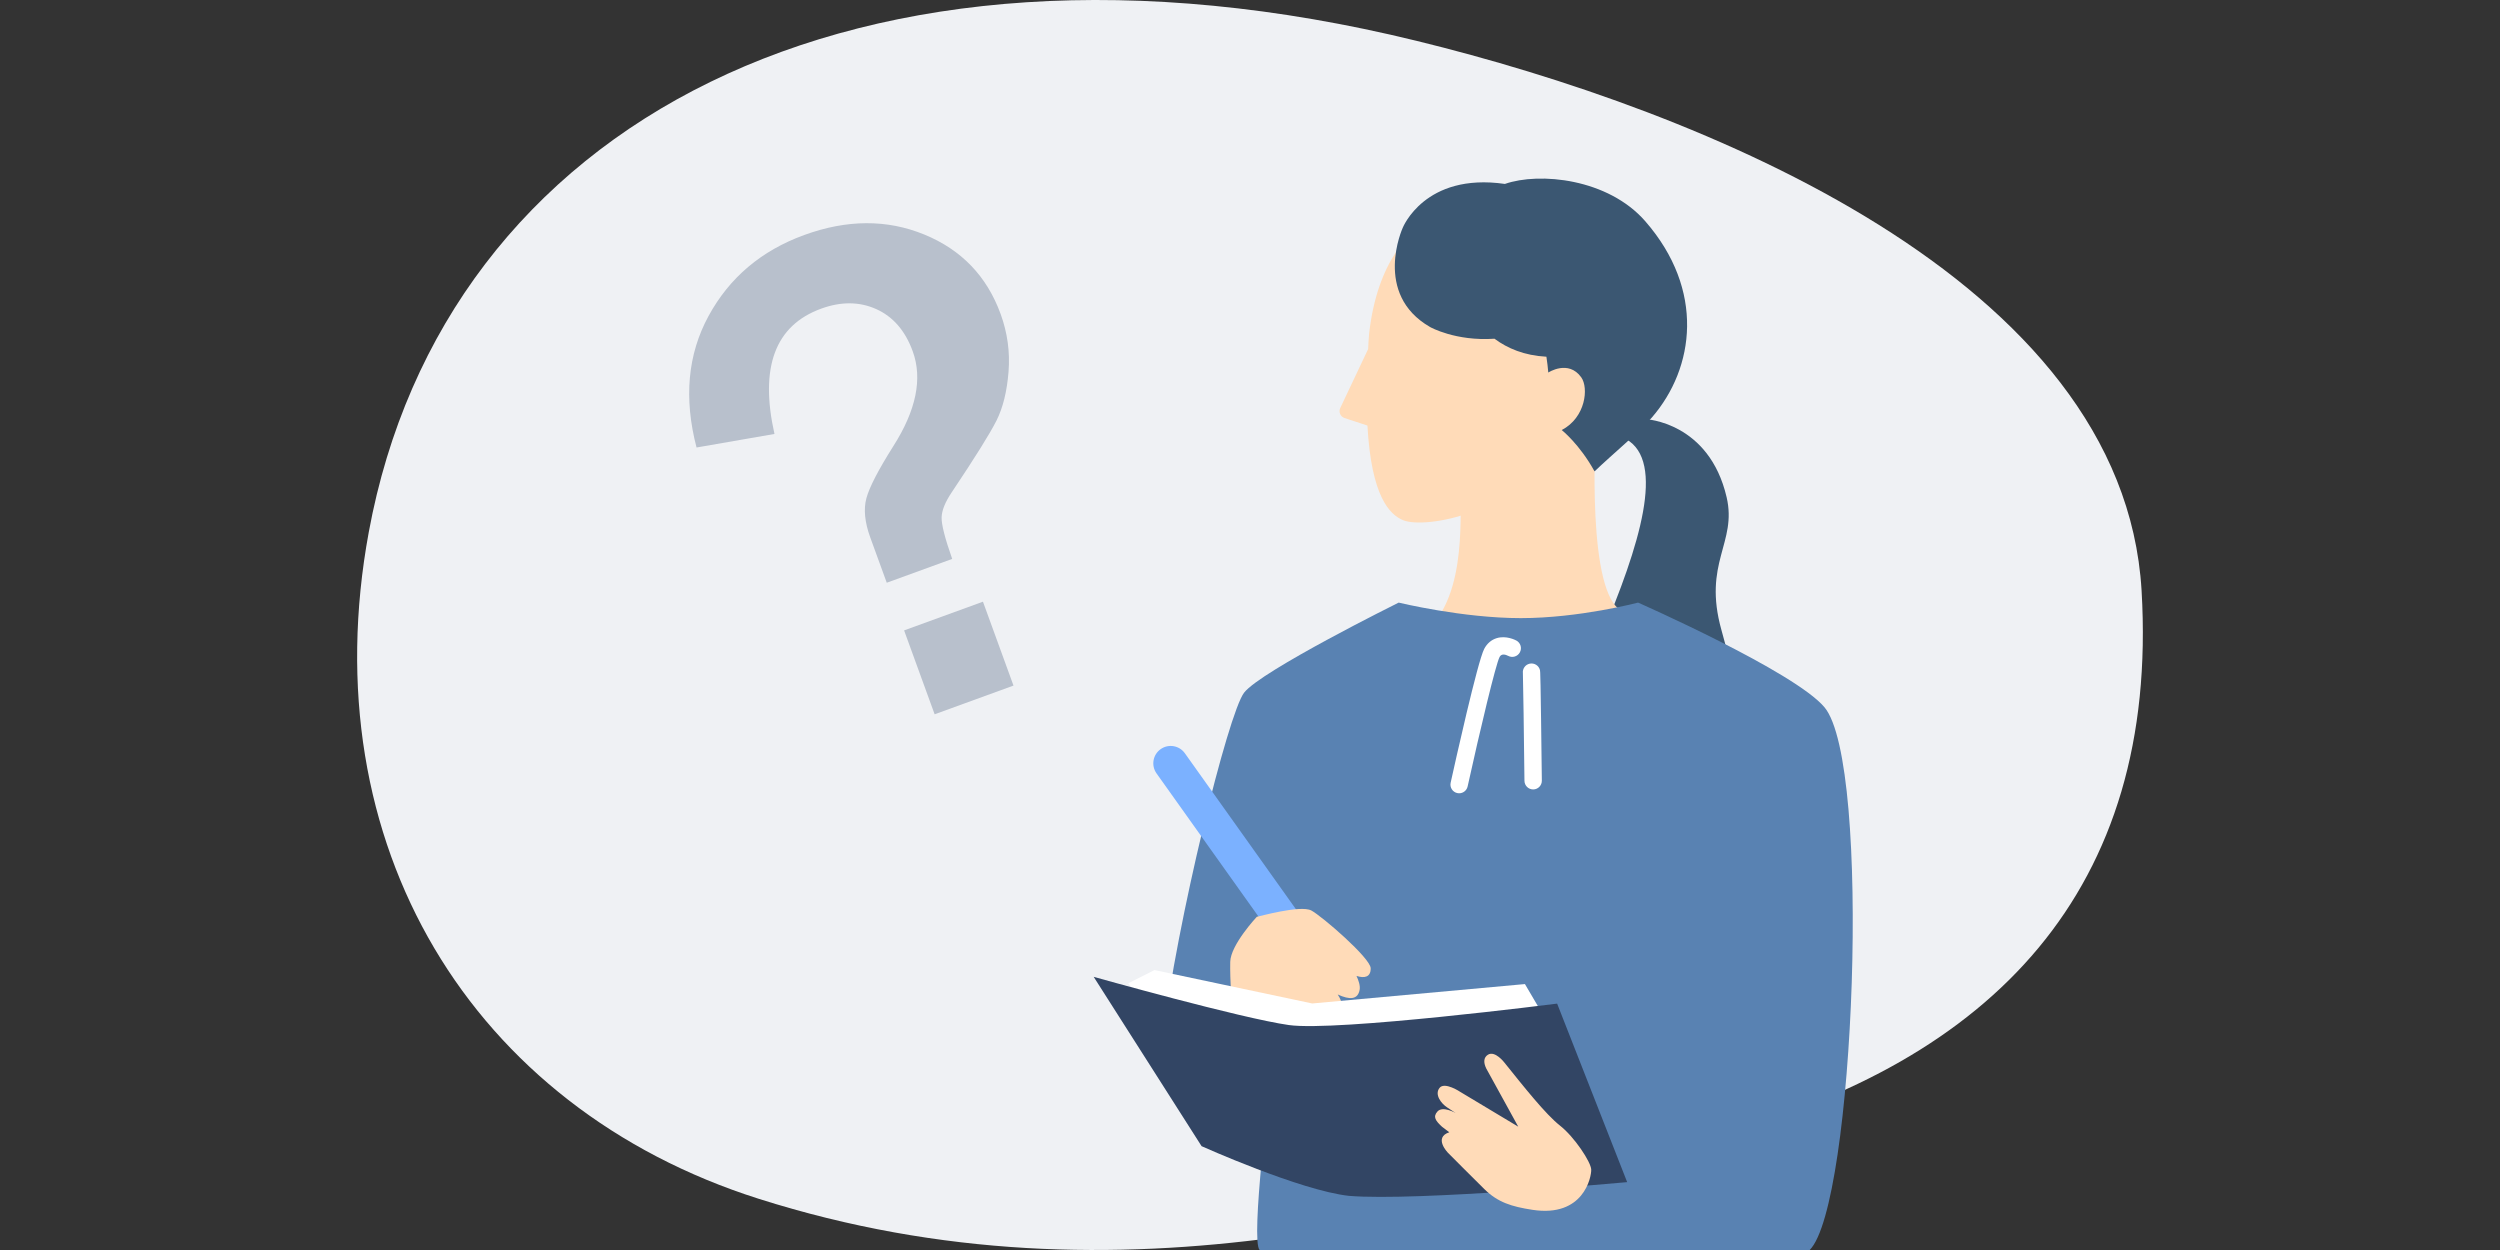 <?xml version="1.0" encoding="UTF-8"?><svg id="pc" xmlns="http://www.w3.org/2000/svg" width="280" height="140" viewBox="0 0 280 140"><rect x="0" y="0" width="280" height="140" fill="#333333" stroke="none"/><path d="M158.652,4.574c31.792,7.781,79.143,26.609,81.205,61.56,1.981,33.578-16.748,52.736-47.943,61.13-29.059,7.82-65.855,20.054-106.953,6.995-32.158-10.218-50.104-39.669-43.66-74.655C49.719,13.902,95.768-10.816,158.652,4.574Z" style="fill:#eff1f4;"/><path d="M182.127,49.184c4.412,2.503,1.575,11.827-2.862,22.245-4.303,10.102,3.987,17.105,12.555,11.65,3.149-2.005,3.089-4.975.981-12.518-2.108-7.543,1.769-9.743.586-14.855-1.955-8.45-9.084-8.762-9.084-8.762h-2.635l.46,2.24Z" style="fill:#3b5772;"/><path d="M181.001,67.925l5.639,5.048-22.3,15.883-8.93-16.413c8.521-.875,8.124-12.041,8.199-15.696v-9.802h15.169s-1.157,17.33,2.223,20.98Z" style="fill:#ffdbb8;"/><path d="M172.877,50.025c-2.741,7.413-13.25,9.26-15.73,8.237-1.524-.629-3.557-2.678-3.994-10.598l-2.564-.845c-.465-.153-.69-.679-.481-1.121l3.125-6.607c.034-.584.045-1.183.116-1.802,1.833-15.838,14.194-15.099,14.194-15.099,0,0,10.968-.605,14.023,10.748,3.297,12.25-8.69,17.085-8.69,17.085Z" style="fill:#ffdbb8;"/><path d="M184.281,24.79c-4.176-4.799-11.871-5.541-15.733-4.19-9.003-1.3-11.45,4.93-11.45,4.93,0,0-3.362,7.395,3.069,11.095,0,0,2.828,1.61,7.216,1.312,1.452,1.08,3.351,1.885,5.815,2.015.096.628.165,1.229.209,1.772,0,0,2.249-1.477,3.693.537.845,1.178.502,4.5-2.186,5.903,0,0,2.002,1.587,3.674,4.631,2.015-1.929,5.022-4.415,6.43-6.045,4.793-5.548,5.95-14.276-.738-21.96Z" style="fill:#3b5772;"/><path d="M202.684,140c5.029-5.005,6.979-54.465,1.652-60.793-3.368-4-20.872-11.716-20.872-11.716,0,0-6.6,1.739-13.13,1.739s-13.681-1.739-13.681-1.739c0,0-15.4,7.631-17.311,10.084-1.787,2.295-7.582,25.803-9.121,38.787l12.063,4.83s-2.249,17.773-1.206,18.808h61.606Z" style="fill:#5982b2;"/><path d="M163.425,88.849c-.069,0-.14-.008-.211-.023-.525-.116-.856-.635-.741-1.16.497-2.256,3.016-13.58,3.759-14.993.318-.603.802-1.018,1.401-1.2,1.06-.323,2.087.207,2.201.269.473.256.649.846.393,1.319-.255.471-.838.65-1.312.397-.264-.135-.739-.3-.96.121-.428.813-2.165,8.081-3.581,14.505-.1.454-.503.764-.95.764Z" style="fill:#fff;"/><path d="M171.713,88.416c-.532,0-.967-.429-.974-.962-.053-4.56-.143-11.485-.176-12.062-.056-.486.262-.946.749-1.058.522-.12,1.046.206,1.167.73.031.135.066.287.207,12.368.006.538-.424.978-.962.985h-.011Z" style="fill:#fff;"/><path d="M144.447,106.155c-.609,0-1.208-.284-1.587-.818l-13.328-18.714c-.624-.876-.42-2.092.456-2.715.875-.624,2.091-.42,2.715.456l13.328,18.714c.624.876.42,2.091-.456,2.715-.342.244-.737.361-1.128.361Z" style="fill:#7bb1ff;"/><path d="M146.872,101.977c-1.207-.65-5.978.701-6.106.704,0,0-2.941,3.134-2.979,5.049-.038,1.914.129,5.227.577,6.151.448.924,3.756.243,6.213.929,1.516.423,4.031.934,3.556-1.071.818.278,1.827.106,2.101-.605.243-.633-.186-1.41-.409-1.752,1.342.616,2.251.596,2.455-.524.084-.464-.124-1.067-.352-1.553.886.284,1.603.145,1.591-.856-.013-1.135-5.44-5.821-6.647-6.472Z" style="fill:#ffdbb8;"/><polygon points="126.36 110.131 129.301 108.648 146.97 112.389 170.793 110.216 172.343 112.855 175.569 123.828 135.264 121.237 126.36 110.131" style="fill:#fff;"/><path d="M122.492,109.406s16.511,4.645,21.865,5.4c5.316.75,30.042-2.401,30.042-2.401l7.844,19.994s-23.634,2.173-31.166,1.537c-5.472-.607-16.5-5.565-16.5-5.565l-12.085-18.965Z" style="fill:#324564;"/><path d="M161.001,124.481c.59-.652,2.031.178,2.031.178-.583-.385-.963-.636-.963-.636-.656-.433-1.422-1.423-.848-2.17.575-.747,2.351.453,2.351.453l6.471,3.88c-1.38-2.492-3.586-6.52-3.586-6.52-.334-.687-.285-1.242.196-1.54.786-.488,1.825.864,1.825.864,2.185,2.719,4.627,5.809,6.243,7.08,1.616,1.272,3.476,4.085,3.497,4.933.021.847-.865,5.378-6.591,4.496-2.337-.36-3.873-.837-5.377-2.316-2.284-2.246-2.728-2.734-4.102-4.095,0,0-1.621-1.684.173-2.274h0c-.424-.309-.727-.538-.814-.618-.703-.651-1.059-1.103-.507-1.714Z" style="fill:#ffdbb8;"/><path d="M106.645,62.599l-7.329,2.668-1.847-5.074c-.62-1.704-.764-3.17-.43-4.398.333-1.228,1.337-3.168,3.011-5.82,2.564-4.025,3.29-7.567,2.177-10.625-.839-2.305-2.2-3.881-4.083-4.728-1.883-.847-3.94-.864-6.17-.053-5.162,1.879-6.907,6.558-5.234,14.036l-8.727,1.516c-1.442-5.519-.994-10.428,1.344-14.727,2.337-4.298,5.911-7.323,10.722-9.074,4.785-1.742,9.262-1.76,13.429-.057,4.167,1.704,7.022,4.674,8.563,8.908.766,2.105,1.061,4.261.885,6.467-.176,2.207-.626,4.031-1.35,5.471-.725,1.442-2.391,4.113-5,8.013-.738,1.092-1.119,2.032-1.144,2.821-.025.79.369,2.342,1.184,4.656ZM110.091,67.389l3.42,9.396-8.832,3.215-3.42-9.396,8.832-3.215Z" style="fill:#b8c0cc;"/></svg>
